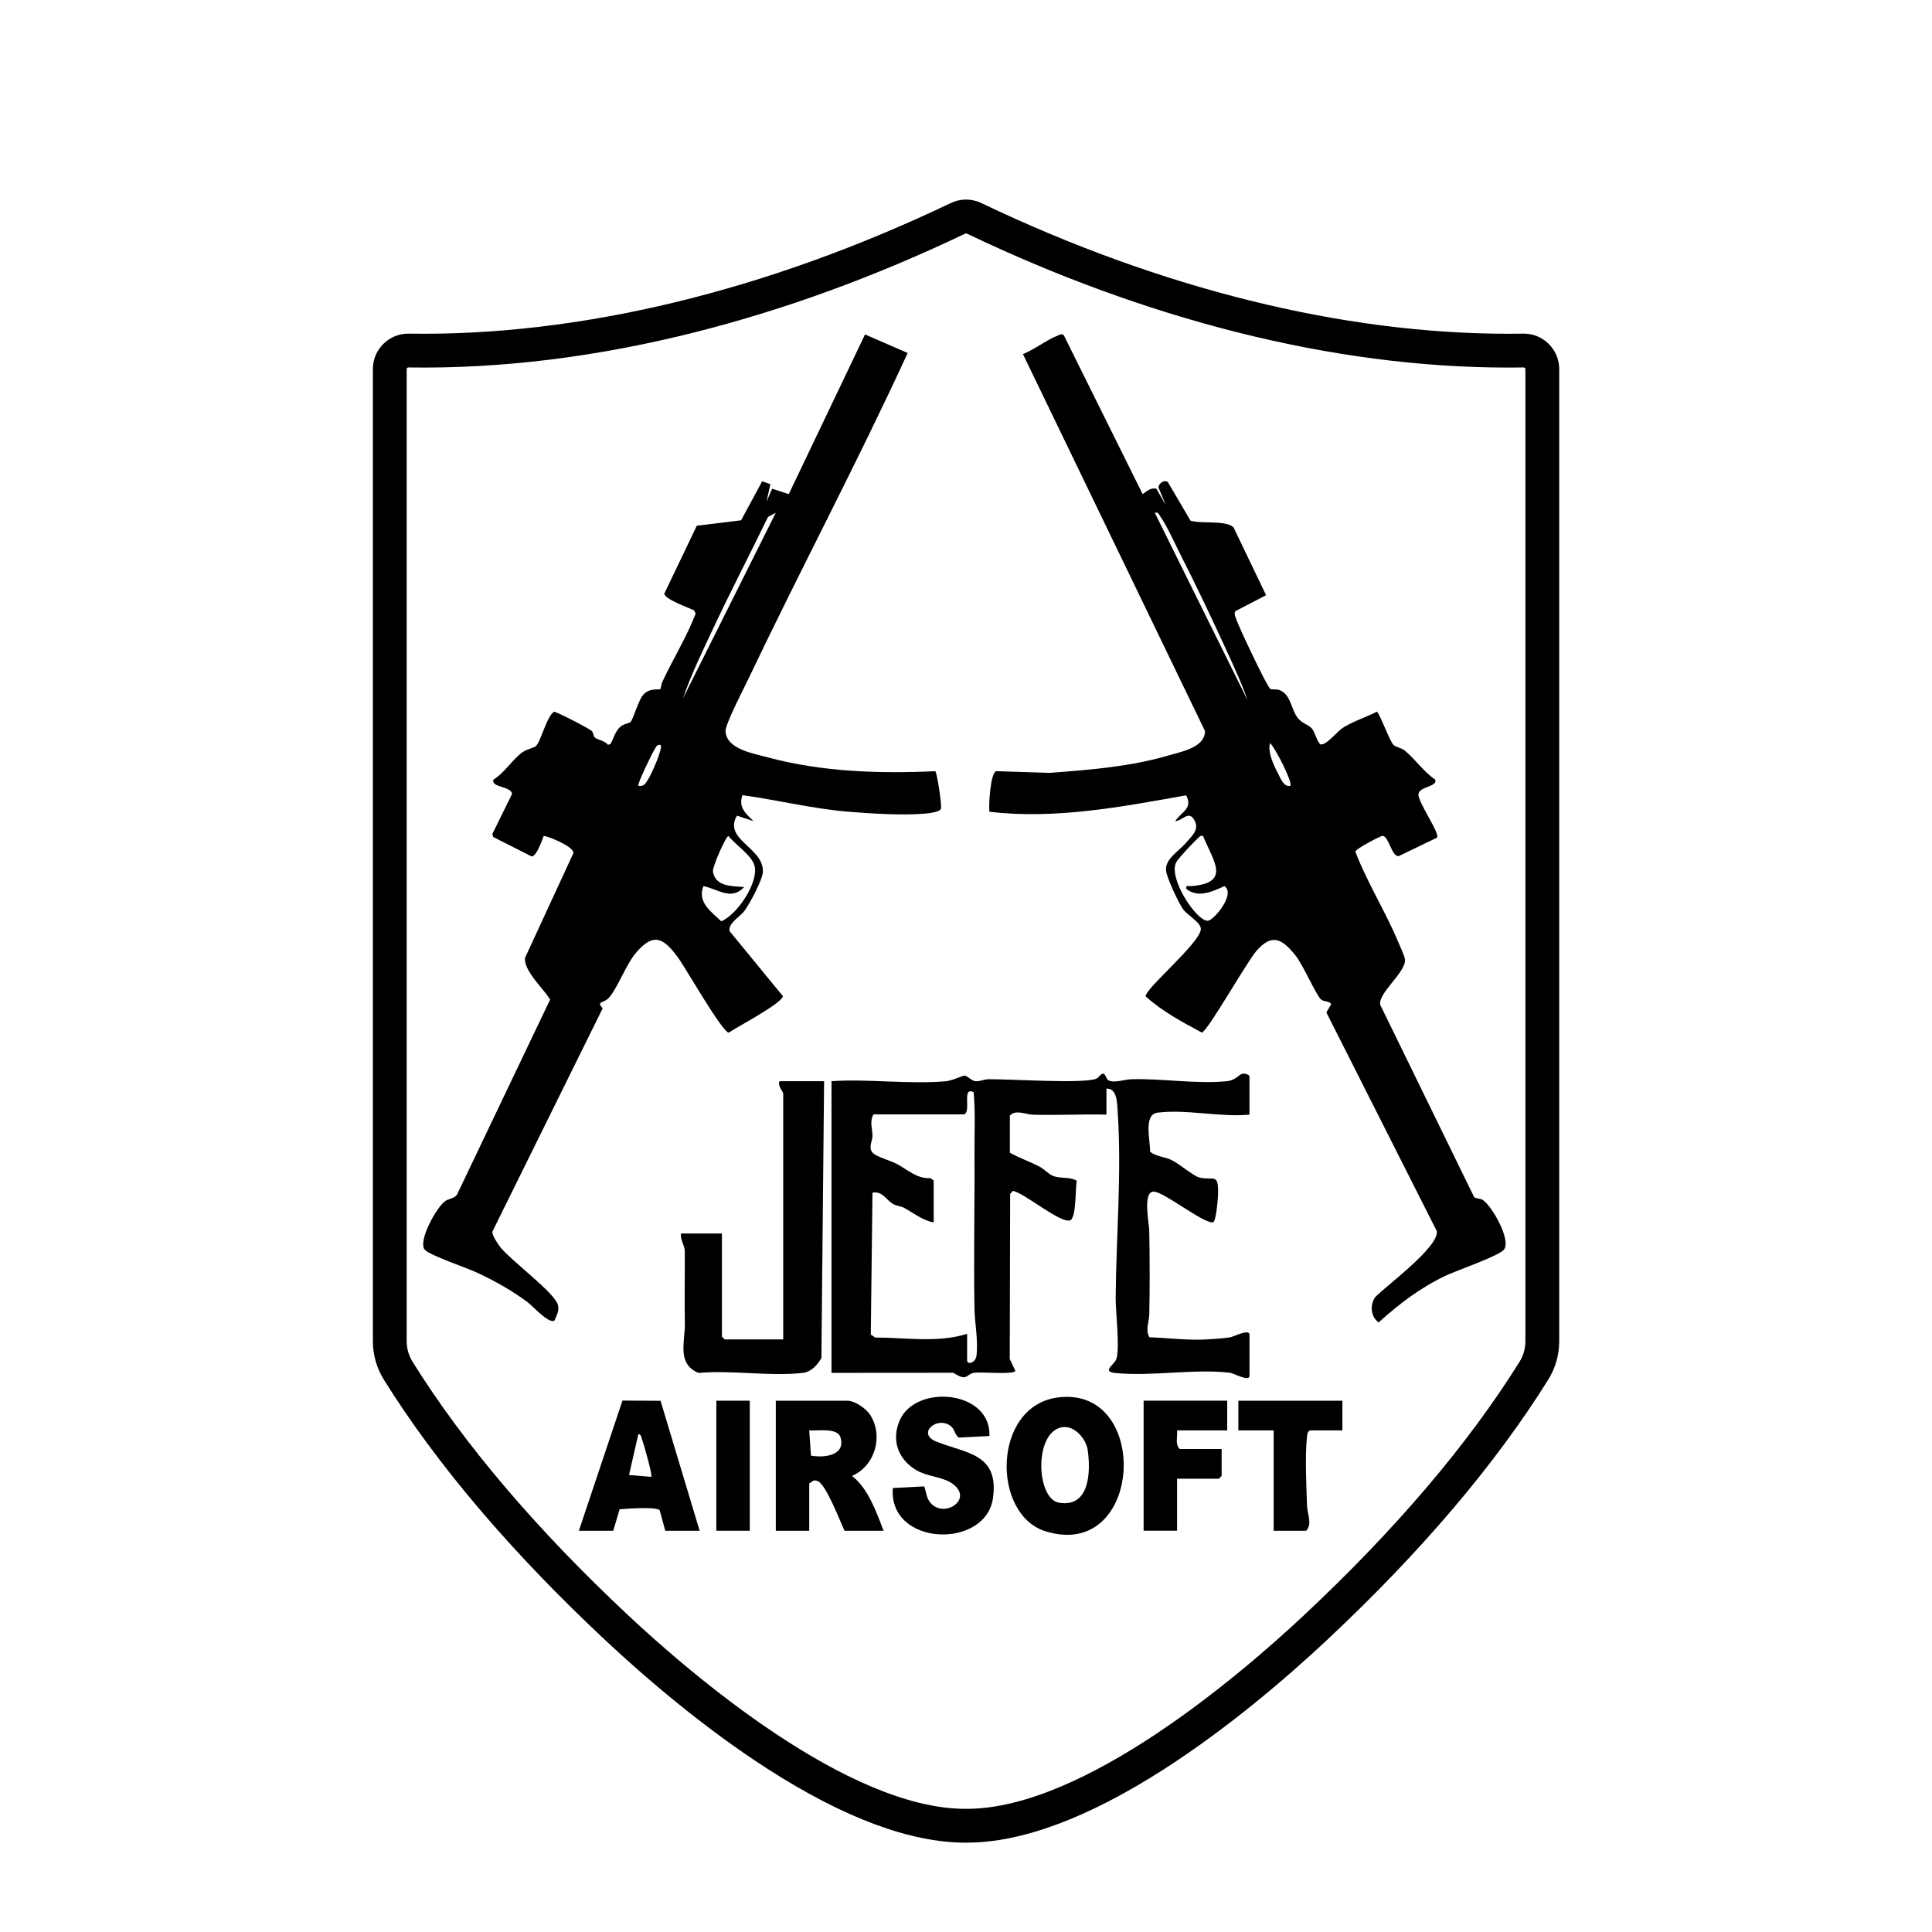 <svg viewBox="0 0 4000 4000" version="1.1" xmlns="http://www.w3.org/2000/svg" id="Graphic">
  
  <path d="M2394.23,1012.01l19.63,34.14-15.34-36.62c-.11-8.15,11.59-17.25,19.27-11.61l47.02,80.01c20.46,7.04,76.13-1.55,89.35,14.49l67.14,139.88-63.46,32.95c-4.18,5.81,1.27,14.62,3.14,20.38,4.36,13.38,62.36,136.45,69,140.58,3.44,2.14,12.71.13,18.69,2.4,23.87,9.07,23.99,37.92,36.64,55.73,9.78,13.77,22.56,15.12,30.34,23.51,7.07,7.63,9.68,24.39,17.37,32.76,9.49,6.08,36.48-26.5,44.98-32.3,19.96-13.62,50.58-23.53,72.56-34.72,4.76.48,26.46,60.77,34.58,68.61,5.52,5.33,15.53,5.52,23.04,11.58,22.16,17.86,38.79,43.98,63.09,60,6.6,15.39-32.98,14.02-34.5,30.49-1.5,16.3,45.02,80.74,38.41,90.02l-79.3,38.17c-15.1,1.46-20.17-41.97-33.8-41.86-3.31.03-53.98,25.66-55.96,32.65,24.49,64.15,63.03,125.1,89.21,187.99,3.47,8.33,13.22,28.81,13.61,35.87,1.45,26.65-57.13,69.78-51.13,93.63l194.17,397.57c3.73,4.02,11.57,2,17.86,6.05,19.17,12.36,58.8,82.3,44.3,102.43-9.62,13.35-99.67,44.02-122.08,54.82-52.29,25.2-94.95,57.73-137.81,96.35-16.45-11.87-18.33-36.21-7.11-52.4,23.36-23.97,132.52-104.01,127.64-136.59l-228.66-452.76,10-17.39c-5.1-7.38-14.95-4.04-21.1-9.59-10.5-9.49-37.14-72.15-53.78-92.38-26.63-32.37-46.95-44.9-78.81-9.49-20.15,22.39-102.31,168.28-114.11,170.5-40.45-21.74-81.98-43.88-116.24-74.92-2.92-14.39,111.24-109.4,114.1-138.55,1.42-14.44-27.77-29.07-37.03-42.36-9.23-13.25-34.27-65.92-35.05-80.68-1.24-23.46,26.24-38.87,40.23-55.15,13.1-15.24,30.19-28.74,18.09-48.94-11.98-20-22.76,1.74-39.3,2.69,12.69-19.02,37.41-26.06,22.59-53.34-134.26,24.01-270.07,50-407.18,34.11-1.86-13.55,1.99-80.01,13.92-84.09l111.2,3.51c83.25-6.5,164.42-12.4,244.9-35.87,26.8-7.81,76.63-16.59,76.23-50.91l-376.86-780.23c24.74-10.09,48.62-29.22,73.07-38.88,4.14-1.64,7.29-3.65,11.48-.29l163.3,329.02c8.57-5.85,17.11-14.3,28.44-10.99ZM2583.08,1450c-11.51-33.22-26.83-66.47-41.59-98.75-31.38-68.63-64.37-138.02-98.57-205.28-10.54-20.73-27.57-58.42-39.91-75.48-3.45-4.77-4.01-10.7-12.18-8.93l192.25,388.44ZM2671.56,1626.9c5.66-5.69-31.84-80.05-42.25-88.44-4.67,19.89,7.13,44.53,16.46,62.35,5.55,10.6,11.88,29.23,25.79,26.09ZM2490.76,1730.78c-5.44-1.25-6.37.83-9.73,3.82-8.85,7.87-40.86,41.7-45.64,50.34-17.55,31.71,40.58,121.35,65.03,121.45,11.92.05,59.04-55.9,34.52-71.77-24.64,11.28-54.61,25.42-78.71,5.72-1.62-8.78,3.87-5.23,9.56-5.68,84.12-6.56,46.07-52.02,24.97-103.87Z"></path>
  <path d="M1879.28,730.82c-104.72,227.67-222.48,449.33-330.2,675.52-9.17,19.26-47.26,92.79-46.92,106.95.9,37.59,57.73,46.78,87.82,54.85,112.44,30.15,230.82,33.86,346.45,28.54,3.34,2.11,14.14,70.46,11.58,77.82-2.55,7.36-27.56,9.6-35.91,10.26-45.77,3.62-107.52-.3-153.95-4.03-74.67-5.99-147.41-24.29-221.01-34.38-8.69,25.17,6.27,37.47,22.89,53.61l-34.26-11.19c-29.26,49.91,56.54,66.22,53.65,116.87-.93,16.2-27.84,66.98-38.62,80.9-9.68,12.5-33.56,24.74-30.22,41.4l110.57,134.74c-4.17,15.83-94.41,63-112.49,75.38-14.25-2.4-89.56-134.73-105.43-156.26-29.53-40.07-50.38-52.19-87.1-8.39-20.54,24.5-39.03,75.78-56.53,93.47-10.16,10.27-25.7,5.79-11.76,20.61l-228.31,462.22c-1.32,7.03,10.61,24.99,15.39,31.16,22.83,29.45,115.72,96.61,120.52,122.04,2.41,12.78-3.1,19.97-7.44,31.18-11.95,7.34-44.24-29.5-55.4-37.82-33.4-24.93-69.14-44.8-106.91-62.32-19.32-8.96-98.35-35.74-106.74-47.09-13.53-18.32,25.18-87.87,42.76-100.14,7.97-5.56,19.03-4.94,24.66-13.8l192.63-403.49c-13.67-22.66-55.18-59.79-51.96-86.36l99.87-216.2c4.21-13.8-58.27-38.1-61.34-35.95-3.62,9.65-14.57,42-25.01,42.22l-79.4-40.28-1.86-6.09,40.74-82.68c-.25-16.37-45.29-13.6-38.14-30.26,22.57-13.6,39.21-41.6,59.31-56.09,9.14-6.59,24.15-9.54,27.81-12.57,10.72-8.86,22.48-61.81,38.06-71.54,4.33-.8,73.26,34.82,78.33,40,3.7,3.79,2.48,10.22,6.46,13.58,5.14,4.34,20.94,6.66,26.69,14.77l5.45-1.42c5.79-10.67,10.03-26.28,19.08-34.78,8.66-8.13,18.77-7.58,22.08-10.65,5.77-5.34,16.34-44.88,26.31-56.36,13.4-15.45,33.06-9.96,35.84-12.26.81-.67,1.64-9.84,3.44-13.71,22.32-47.84,50.42-92.89,69.58-142.36l-3.43-6.89c-11.7-5.42-61.3-23.27-61.51-34.52l67.28-140.61,91.72-11.18,43.56-80.71,17,5.97-7.96,35.96,11.73-26.67,34.33,11.3,157.88-330.67,88.33,38.43ZM1606.18,1061.56l-16.16,8.81c-37.56,77.51-77.51,154.1-114.05,232.1-22.06,47.09-45.24,94.5-62.04,143.67l192.25-384.58ZM1367.72,1542.33c-7.9-1.65-8.93,3.91-12.26,8.85-4.46,6.61-36.91,72.92-33.85,75.72,12.04,1.95,14.56-4.69,19.95-12.7,6.1-9.07,31.77-65.24,26.17-71.87ZM1456.26,1834.64c-12.78,33.37,15.56,52.34,37.01,72.79,33.54-13.84,78.03-81.22,68.82-115.23-5.83-21.51-39.94-43.62-53.96-61.36-4.94.03-33.67,63.94-32.04,73.93,5.13,31.52,40.6,29.85,64.72,31.75-27.19,29.15-54.6,3.76-84.54-1.88Z"></path>
  <path d="M2586.97,2307.69c-60.84,5.92-130.92-11.7-190.56-4.02-29.73,3.83-14.54,58.42-15.28,81.01,13.1,10.07,29.76,10.06,44.49,17.05,14.78,7.01,45.79,33.09,56.48,35.83,30.9,7.91,41.49-11.71,39.62,37.62-.37,9.85-4.19,53.96-10.04,55.36-17.92,4.31-102.09-63.2-122.83-63.44-23.81-.28-9.68,65.42-9.42,80.82.96,57.49,1.28,115.94.02,173.42-.36,16.65-8.71,31.41.37,47.35,39.07,1.42,77.64,6.51,116.91,4.55,13.49-.67,36.79-2.39,49.52-4.33,7.81-1.19,40.71-18.74,40.71-5.45v84.62c0,13.77-31.97-4.83-40.29-5.86-73.02-9.06-164.89,8.34-238.74.28-26.74-2.92-1.51-16.81,3.05-28.09,8.17-20.21-1.38-98.83-1.13-128.05,1.08-126,12.69-257.65,4.19-384.59-1.19-17.73-.94-48.84-23.24-47.92v53.85c-50.56-1.34-101.51,1.75-152.08.16-15.56-.49-35.52-11.32-47.92,1.77v76.92c19.47,10.8,40.38,18.11,60.26,28.2,10.41,5.28,20.4,16.66,29.84,20.16,15.82,5.87,33.71.76,48.59,9.76-3.46,13.87-.63,77.88-14.19,81.98-20.52,6.21-94.79-57.1-118.33-61.07l-5.58,6.19-.8,341.9,11.72,24.76c-5.85,8.23-72.03,1.09-86.46,3.94-17.04,3.37-12.13,18.83-42.2-.23l-252.12.19v-603.89c76.34-5.1,161.39,6.85,236.69.15,14.23-1.27,33.89-11.56,38.37-11.61,6.64-.08,13.33,10.49,23.36,11.48,8.55.84,17.31-3.89,26.44-4.02,44.87-.63,192.42,9.67,222.34-.72,6.55-2.27,10.59-12.1,16.22-10.67,3.6.91,5.84,11.08,9.67,13.45,10.67,6.61,34.31-1.7,47.89-2.08,64.31-1.78,132.17,10.17,196.52,4.21,20.85-1.93,25.44-14.66,34.59-15.71,4.6-.53,13.3,2.22,13.3,5.91v78.85ZM2002.35,2761.54v55.77c0,7.66,17.45,6.18,19.45-11.32,3.6-31.48-3.68-66.07-4.23-96.22-1.94-106.3.65-213.8,0-319.23-.27-43.01,2.05-86.22-1.65-129.12-25.59-13.16-4.25,40.62-19.89,45.74l-187.6.09c-8.66,14.81-1.96,30.65-2.06,44.5-.09,11.23-10.37,26.44,2.55,36.93,8.29,6.73,34.97,14.46,47.34,20.87,23.06,11.95,41.64,31.37,70.38,29.62l6.47,5.07v86.54c-21.31-3.09-41.36-19.19-60.64-29.75-6.73-3.68-15.93-4.12-22.85-7.92-14.75-8.09-22.35-28.01-43.25-23.69l-3.48,293.52,9.06,6.3c63.71-.09,128.67,11.61,190.39-7.7Z"></path>
  <path d="M1706.2,2238.46l-5.56,573.29c-8.84,14.63-20.72,28.53-38.59,30.65-66.44,7.88-147.56-6.2-215.66.11-45.63-18.31-27.88-64.79-28.49-102.32-.81-50.17.15-100.06-.11-149.86-.07-12.38-10.02-23.42-7.74-36.48h84.62v213.46l5.77,5.77h121.15v-509.62c0-2.02-12.39-16.62-7.69-25h92.31Z"></path>
  <path d="M1829.28,3169.23h-80.77c-9.2-19.28-38.95-98.3-56.55-103.22-2.25-.63-4.48-1.12-6.84-.92l-9.69,6.06v98.08h-69.23v-269.23h148.08c15.48,0,39.06,16.27,47.44,29.48,27.83,43.91,9.89,105.66-37.75,126.29,33.23,25.21,50.87,75.4,65.31,113.46ZM1675.41,2961.52l3.62,52.18c26.23,4.99,72.79.38,61.03-37.96-6.3-20.53-48.01-12.99-64.65-14.22Z"></path>
  <path d="M2189.88,2893.32c194.04-25.53,177.68,340.01-25.21,277.06-112.15-34.8-110.29-259.24,25.21-277.06ZM2201.33,2954.62c-61.14,6.21-57.2,148.79-8.38,156.67,63.06,10.18,65.49-63.69,59.07-109.03-3.19-22.51-26.17-50.13-50.69-47.64Z"></path>
  <path d="M2048.52,2973.08l-62.86,3.25c-7.29-2.46-8.98-16.43-15.89-22.59-27.37-24.42-73.91,13.77-31,30.99,61.62,24.73,129.92,24.35,117.1,116.86-14.75,106.44-216.82,100.59-207.37-20.83l64.92-3.34c3.82,9.99,4.18,20.85,10.22,30.15,25.99,40.05,95.55-2.68,47.67-36.14-20.98-14.66-52.19-14.04-75.47-28.38-37.21-22.92-50.94-62.76-32.62-103.33,33.74-74.68,188.76-61.27,185.3,33.36Z"></path>
  <path d="M1198.51,3169.23l90.24-269.49,78.83.43,80.93,269.06h-71.15l-11.5-42.35c-6.81-7.95-68.64-3.24-82.98-2.14l-13.21,44.48h-71.15ZM1348.49,3057.67c2.85-2.87-16.13-69.74-19.41-78.62-1.52-4.1-1.62-9.23-7.45-9.82l-19.29,84.59,46.15,3.85Z"></path>
  <path d="M2540.82,2900v61.54h-103.85c1.43,12.67-4.78,29.31,5.77,38.46h86.54v55.77l-5.77,5.77h-86.54v107.69h-69.23v-269.23h173.08Z"></path>
  <path d="M2779.28,2900v61.54h-67.31c-5.49,3.38-5.31,7.67-5.97,13.27-4.45,37.93-1.21,102.53.04,142.66.51,16.2,11.59,37.93-1.76,51.76h-67.31v-207.69h-73.08v-61.54h215.38Z"></path>
  <rect height="269.23" width="69.23" y="2900" x="1483.12"></rect>
  <path d="M2001.47,3815c-.46,0-.92,0-1.38,0-.45,0-.92,0-1.38,0-113.9,0-251.34-51.17-408.56-152.13-135.9-87.26-258.13-193.28-336.75-266.85-194.89-182.4-349.25-364-458.77-539.75-14.81-23.77-22.64-51.25-22.64-79.47V764.2c0-19.84,7.79-38.43,21.93-52.35,14.15-13.92,32.86-21.43,52.73-21.09,352.02,5.68,739.94-87.8,1121.8-270.37,20.1-9.61,43.16-9.61,63.27,0,370.89,177.32,747.51,270.62,1091.38,270.62,10.18,0,20.3-.08,30.42-.25,19.85-.34,38.58,7.17,52.73,21.09,14.14,13.92,21.93,32.51,21.93,52.35v2012.6c0,28.22-7.83,55.7-22.64,79.47-109.52,175.75-263.87,357.35-458.77,539.75-78.61,73.57-200.85,179.59-336.75,266.85-157.21,100.95-294.67,152.12-408.56,152.13ZM2000.1,3745h.14c.42,0,.85,0,1.27,0,243.62.01,568.78-279.67,697.44-400.09,190.44-178.23,340.9-355.09,447.19-525.66,7.88-12.65,12.05-27.33,12.05-42.45V764.2c0-.96-.35-1.78-1.03-2.45-.69-.68-1.55-1-2.5-1-10.56.17-21.17.26-31.79.26-180.33,0-369.1-24.56-561.71-73.13-185.63-46.8-373.92-115.55-559.62-204.34-.92-.44-1.96-.44-2.88,0-185.7,88.78-373.99,157.53-559.62,204.34-203.95,51.42-403.64,75.95-593.51,72.87-.95,0-1.81.32-2.5,1-.68.67-1.03,1.5-1.03,2.45v2012.6c0,15.12,4.17,29.8,12.05,42.45,106.29,170.57,256.75,347.43,447.19,525.66,128.65,120.41,453.83,400.09,697.44,400.09.43,0,.84,0,1.27,0h.14Z"></path>
</svg>